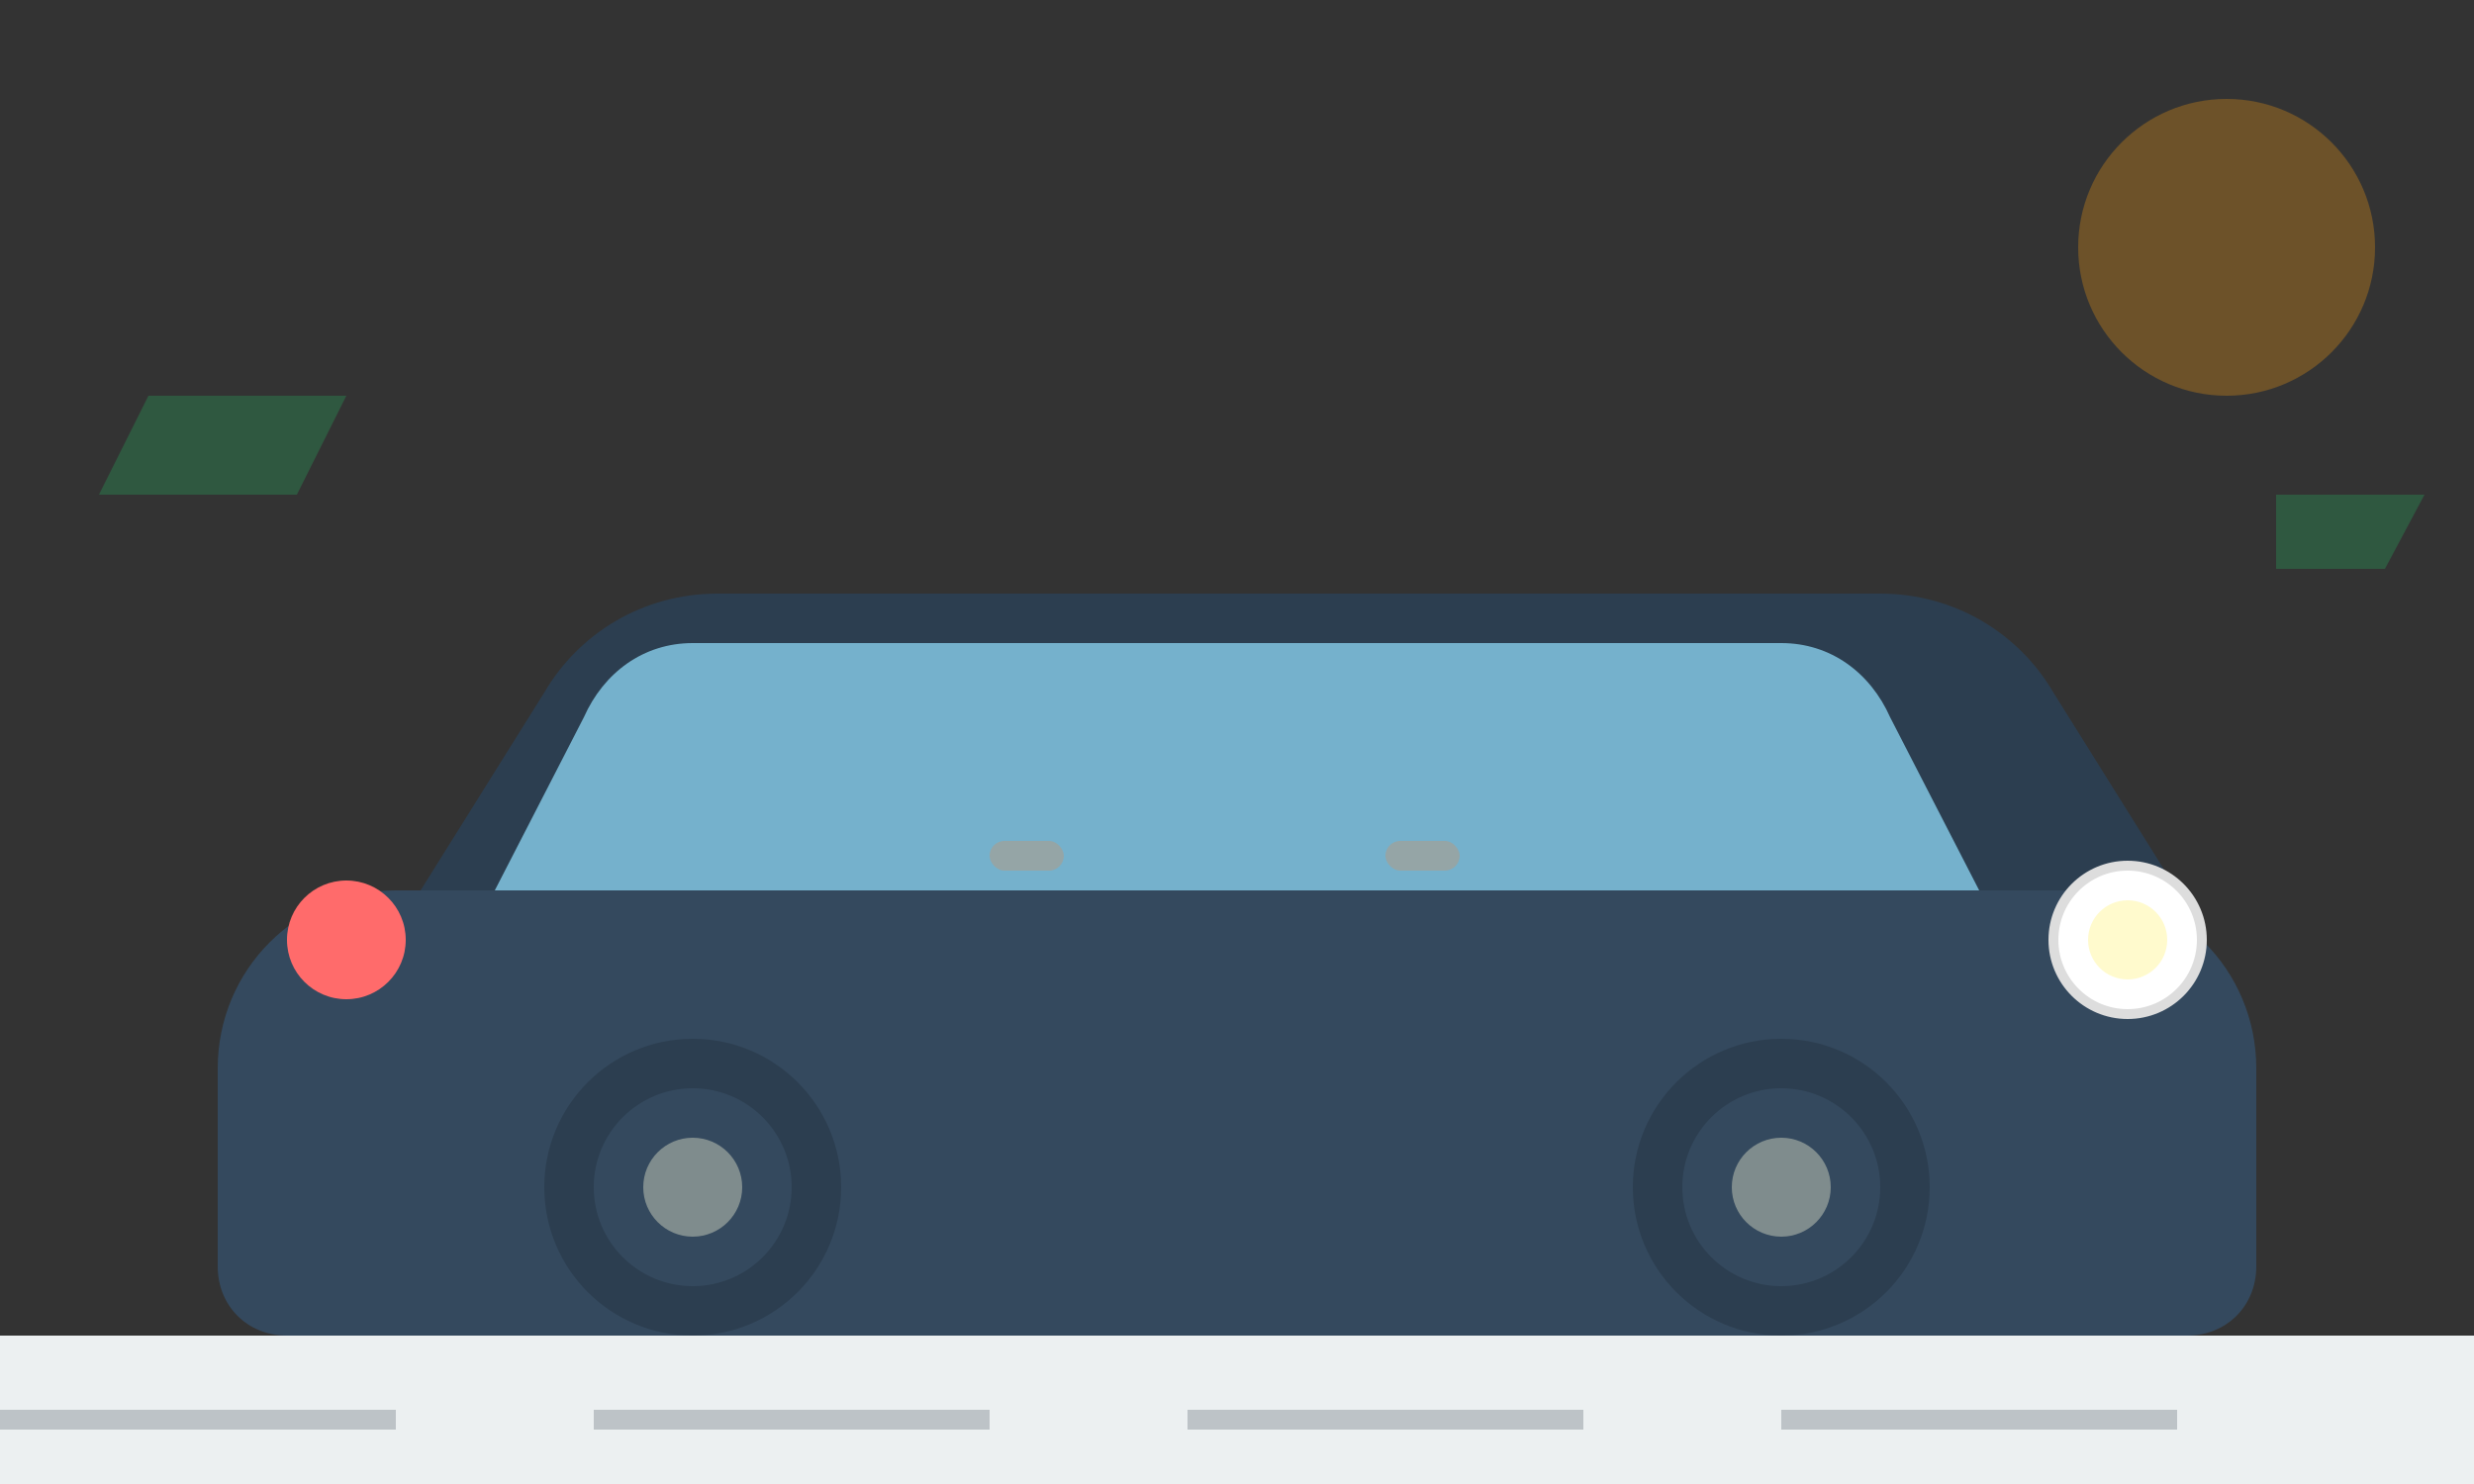<svg width="500" height="300" viewBox="0 0 500 300" fill="none" xmlns="http://www.w3.org/2000/svg">
    <rect x="0" y="0" width="500" height="300" fill="#333333" stroke="none"/>
    <!-- Car Body -->
    <path d="M80 180h340c20 0 36 16 36 36v40c0 8-6 14-14 14H58c-8 0-14-6-14-14v-40c0-20 16-36 36-36z" fill="#34495e"/>
    
    <!-- Car Top -->
    <path d="M120 120h260c15 0 28 8 35 20l25 40H85l25-40c7-12 20-20 35-20z" fill="#2c3e50"/>
    
    <!-- Windows -->
    <path d="M140 130h220c10 0 18 6 22 15l18 35H100l18-35c4-9 12-15 22-15z" fill="#87ceeb" opacity="0.8"/>
    
    <!-- Front Light -->
    <circle cx="430" cy="190" r="15" fill="#fff" stroke="#ddd" stroke-width="2"/>
    <circle cx="430" cy="190" r="8" fill="#fffacd"/>
    
    <!-- Back Light -->
    <circle cx="70" cy="190" r="12" fill="#ff6b6b"/>
    
    <!-- Wheels -->
    <circle cx="140" cy="240" r="30" fill="#2c3e50"/>
    <circle cx="140" cy="240" r="20" fill="#34495e"/>
    <circle cx="140" cy="240" r="10" fill="#7f8c8d"/>
    
    <circle cx="360" cy="240" r="30" fill="#2c3e50"/>
    <circle cx="360" cy="240" r="20" fill="#34495e"/>
    <circle cx="360" cy="240" r="10" fill="#7f8c8d"/>
    
    <!-- Door Handle -->
    <rect x="200" y="170" width="15" height="6" rx="3" fill="#95a5a6"/>
    <rect x="280" y="170" width="15" height="6" rx="3" fill="#95a5a6"/>
    
    <!-- Ground -->
    <rect x="0" y="270" width="500" height="30" fill="#ecf0f1"/>
    
    <!-- Road Lines -->
    <rect x="0" y="285" width="80" height="4" fill="#bdc3c7"/>
    <rect x="120" y="285" width="80" height="4" fill="#bdc3c7"/>
    <rect x="240" y="285" width="80" height="4" fill="#bdc3c7"/>
    <rect x="360" y="285" width="80" height="4" fill="#bdc3c7"/>
    
    <!-- Background Elements -->
    <circle cx="450" cy="50" r="30" fill="#f39c12" opacity="0.3"/>
    <path d="M30 80h40l-10 20H20z" fill="#27ae60" opacity="0.3"/>
    <path d="M460 100h30l-8 15h-22z" fill="#27ae60" opacity="0.3"/>
</svg>
